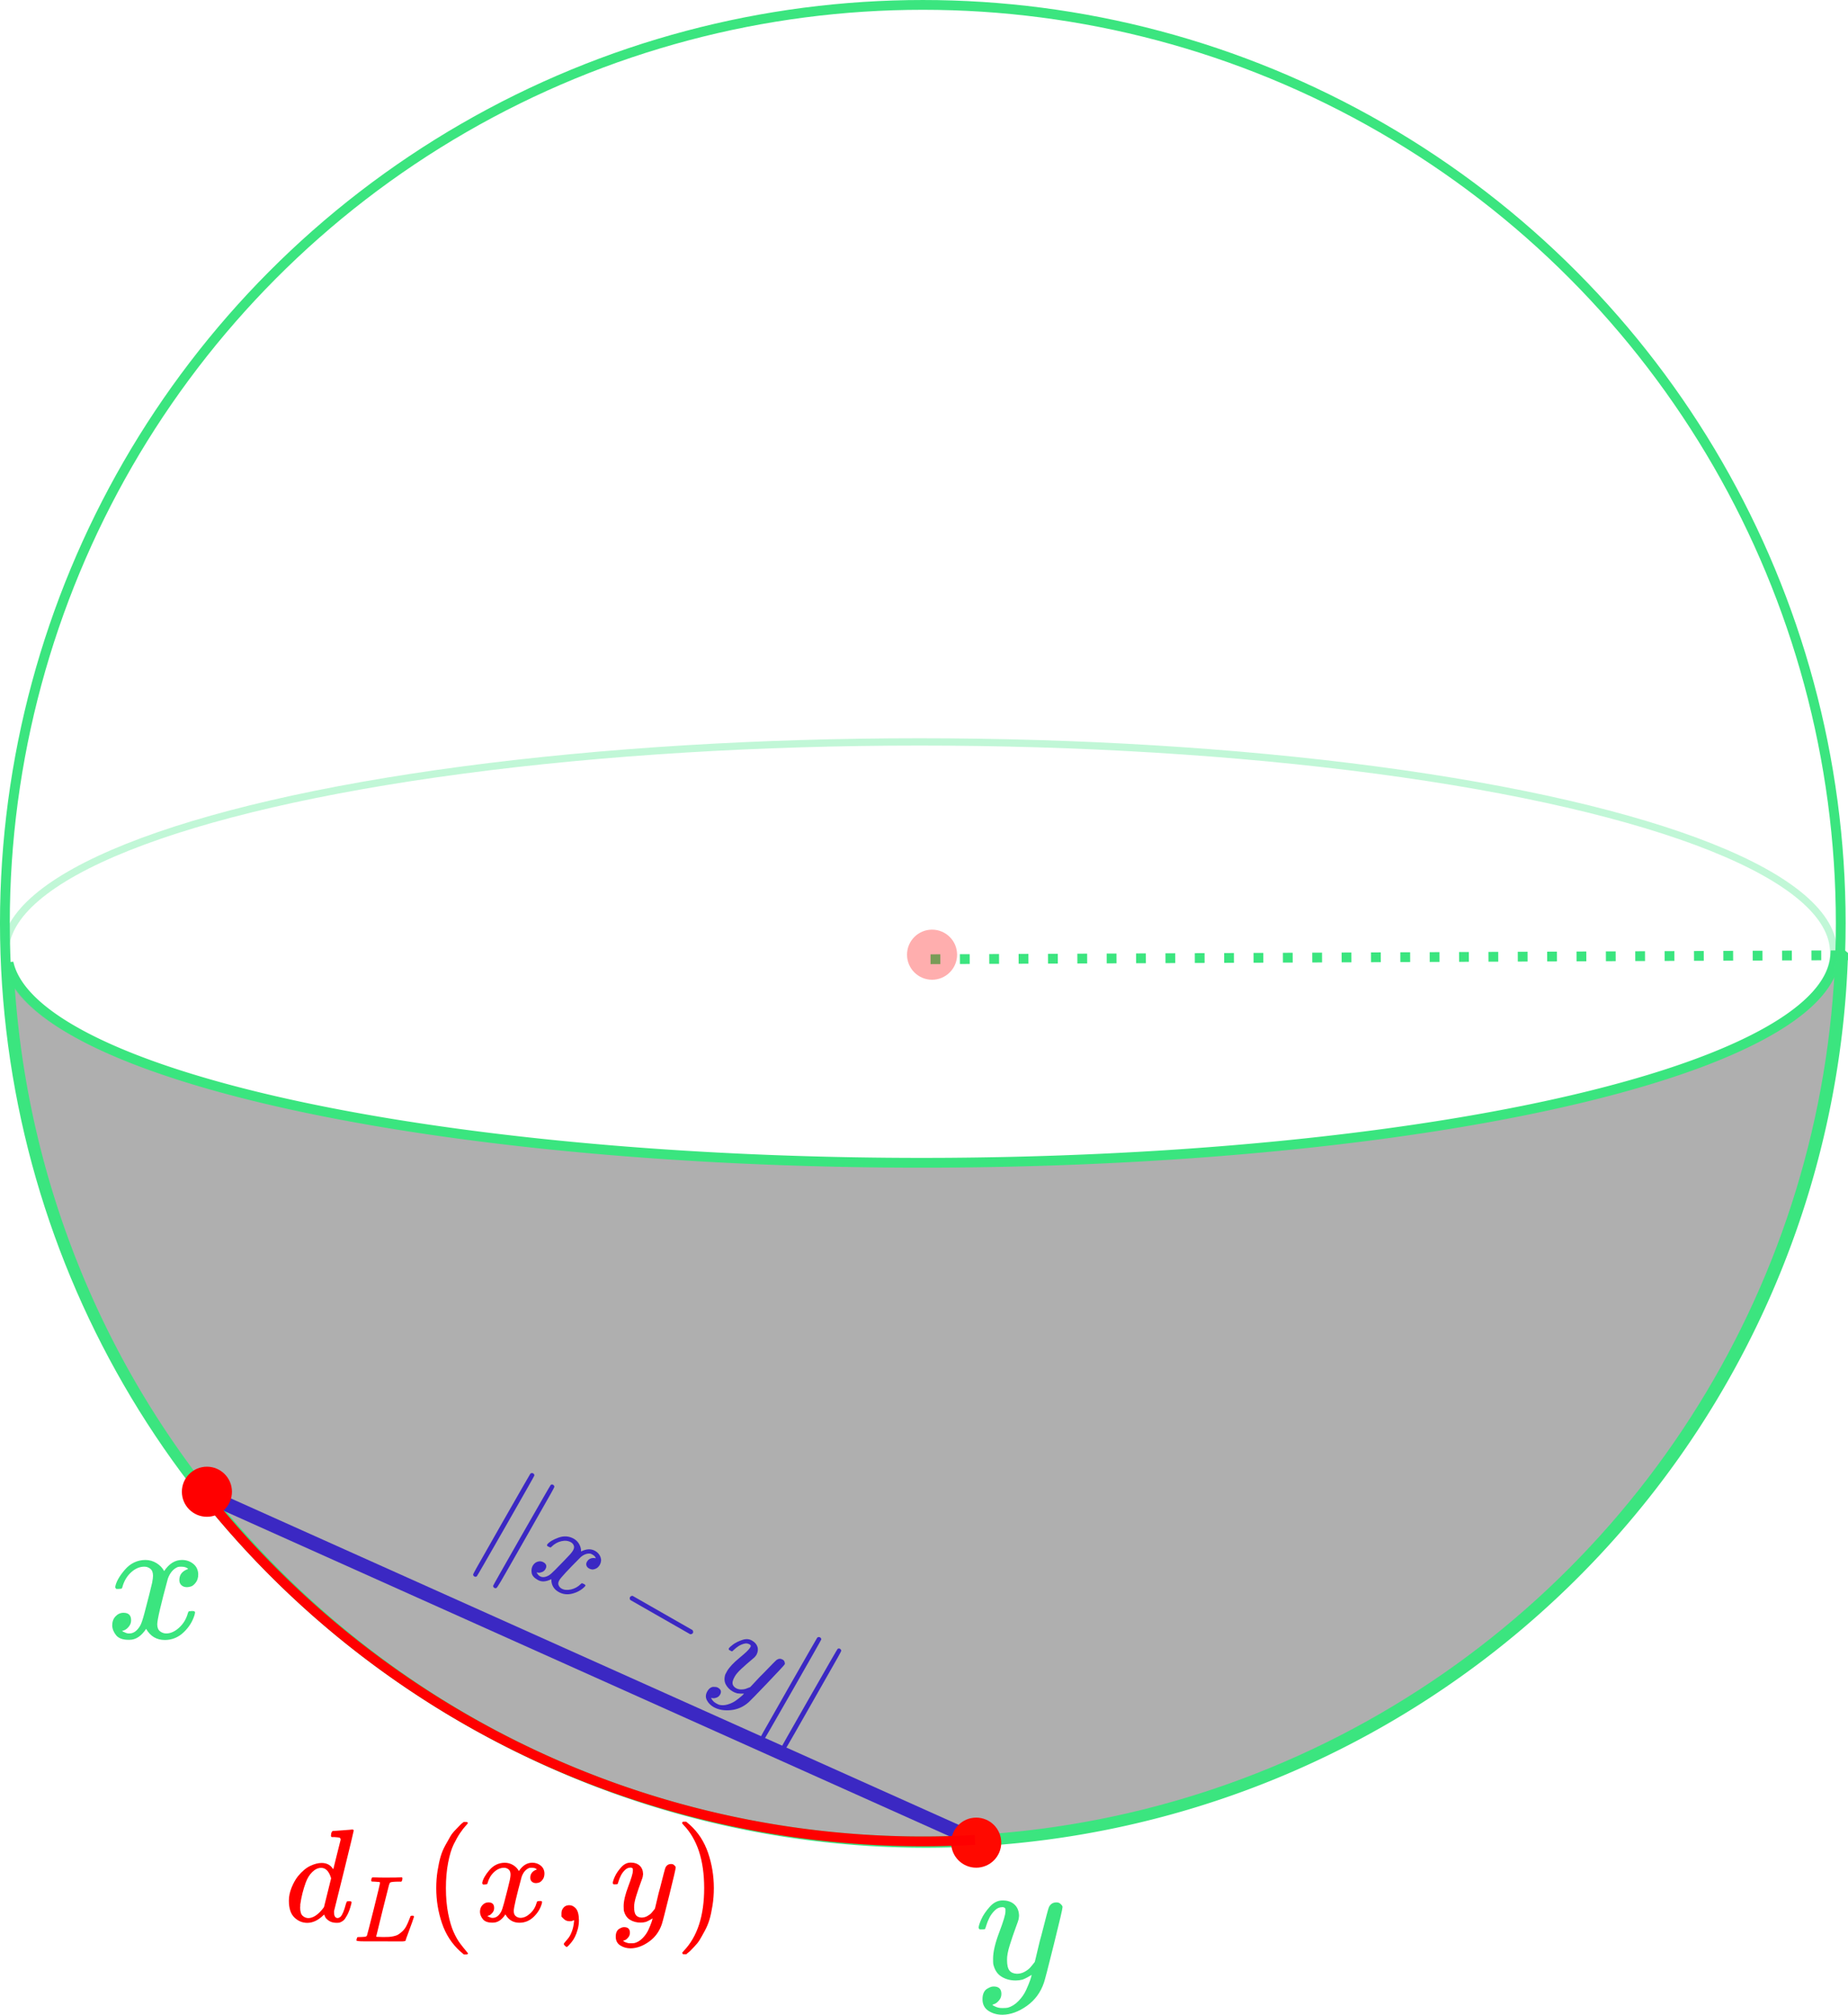 <?xml version="1.0" encoding="UTF-8" standalone="no"?>
<!-- Created with Inkscape (http://www.inkscape.org/) -->

<svg
   xmlns:dc="http://purl.org/dc/elements/1.1/"
   xmlns:cc="http://creativecommons.org/ns#"
   xmlns:rdf="http://www.w3.org/1999/02/22-rdf-syntax-ns#"
   xmlns:svg="http://www.w3.org/2000/svg"
   xmlns="http://www.w3.org/2000/svg"
   xmlns:xlink="http://www.w3.org/1999/xlink"
   xmlns:sodipodi="http://sodipodi.sourceforge.net/DTD/sodipodi-0.dtd"
   xmlns:inkscape="http://www.inkscape.org/namespaces/inkscape"
   width="125.557mm"
   height="136.862mm"
   viewBox="0 0 125.557 136.862"
   version="1.1"
   id="svg8"
   inkscape:version="0.92.5 (2060ec1f9f, 2020-04-08)"
   sodipodi:docname="geodesic.svg">
  <defs
     id="defs2">
    <inkscape:path-effect
       only_selected="false"
       apply_with_weight="true"
       apply_no_weight="true"
       helper_size="0"
       steps="2"
       weight="33.333"
       is_visible="true"
       id="path-effect907"
       effect="bspline" />
    <inkscape:path-effect
       effect="bspline"
       id="path-effect823"
       is_visible="true"
       weight="33.333"
       steps="2"
       helper_size="0"
       apply_no_weight="true"
       apply_with_weight="true"
       only_selected="false" />
    <path
       d="m 366,683 q 1,0 72,5 71,5 73,6 12,0 12,-8 0,-7 -73,-302 -73,-295 -75,-301 -2,-6 -1,-15 0,-42 28,-42 9,1 20,9 21,20 41,96 6,20 10,21 2,1 10,1 h 4 4 q 15,0 15,-8 0,-5 -3,-16 Q 490,79 473,48 456,17 445,8 434,-1 417,-8 q -8,-2 -24,-2 -34,0 -57,15 -23,15 -30,31 l -6,15 q -1,1 -4,-1 -2,-2 -4,-4 -59,-56 -120,-56 -55,0 -97,40 -42,40 -42,127 0,48 20,98 20,50 48,86 47,57 94,79 47,22 85,22 56,0 84,-42 5,-6 5,-4 1,4 27,109 26,105 28,111 0,13 -7,16 -7,3 -39,5 h -21 q -6,6 -6,8 0,2 2,19 5,19 13,19 z M 352,326 q -23,79 -75,79 -35,0 -67,-31 -32,-31 -50,-81 -29,-79 -41,-164 0,-3 0,-11 0,-8 -1,-12 0,-45 18,-62 18,-17 43,-18 54,0 111,72 l 8,11 z"
       id="MJX-8-TEX-I-64"
       inkscape:connector-curvature="0" />
    <path
       d="m 228,637 q -34,0 -36,4 -1,2 -1,8 0,24 11,33 2,1 15,1 54,-3 127,-3 141,0 162,3 h 12 q 6,-6 6,-9 0,-3 -2,-18 -5,-15 -9,-19 h -38 q -69,-1 -81,-9 -7,-4 -14,-28 Q 373,576 313,336 297,271 279,198 261,125 252,88 l -9,-36 q 0,-4 9,-4 9,0 59,-2 h 17 q 32,0 51,1 19,1 49,7 30,6 50,18 20,12 44,34 24,22 42,55 16,30 30,67 14,37 17,42 5,3 17,3 h 13 q 6,-9 6,-11 0,-2 -20,-59 Q 607,146 583,83 559,20 557,9 555,4 553,3 551,2 537,0 523,-2 494,-1 483,-1 418,-1 353,-1 294,0 H 116 q -84,0 -84,10 0,7 2,14 5,19 10,21 4,1 15,1 h 6 q 27,0 60,3 14,3 19,12 3,4 72,278 69,274 69,289 0,7 -57,9 z"
       id="MJX-8-TEX-I-4C"
       inkscape:connector-curvature="0" />
    <path
       d="m 94,250 q 0,69 10,131 10,62 23,107 13,45 37,88 24,43 38,67 14,24 42,52 28,28 33,34 5,6 25,21 h 13 4 q 14,0 14,-9 0,-3 -17,-21 -17,-18 -41,-53 -24,-35 -49,-86 -25,-51 -42,-138 -17,-87 -17,-193 0,-106 17,-192 17,-86 41,-139 24,-53 49,-86 25,-33 42,-53 17,-20 17,-21 0,-9 -15,-9 h -3 -13 l -28,24 Q 180,-141 137,-14 94,113 94,250 Z"
       id="MJX-8-TEX-N-28"
       inkscape:connector-curvature="0" />
    <path
       d="m 52,289 q 7,42 54,97 47,55 116,56 35,0 64,-18 29,-18 43,-45 42,63 101,63 37,0 64,-22 27,-22 28,-59 0,-29 -14,-47 -14,-18 -27,-22 -13,-4 -23,-4 -19,0 -31,11 -12,11 -12,29 0,46 50,63 -11,13 -40,13 -13,0 -19,-2 -38,-16 -56,-66 -60,-221 -60,-258 0,-28 16,-40 16,-12 35,-12 37,0 73,33 36,33 49,81 3,10 6,11 3,1 16,2 h 4 q 15,0 15,-8 0,-1 -2,-11 Q 486,77 440,33 394,-11 333,-11 263,-11 227,52 186,-10 133,-10 h -6 q -49,0 -70,26 -21,26 -22,55 0,32 19,52 19,20 45,20 43,0 43,-42 Q 142,81 130,66 118,51 107,46 96,41 94,41 l -3,-1 q 0,-1 6,-4 6,-3 16,-7 10,-4 19,-3 36,0 62,45 9,16 23,68 14,52 28,108 14,56 16,66 5,27 5,39 0,28 -15,40 -15,12 -34,12 -40,0 -75,-32 -35,-32 -49,-82 -2,-9 -5,-10 -3,-1 -16,-2 H 58 q -6,6 -6,11 z"
       id="MJX-8-TEX-I-78"
       inkscape:connector-curvature="0" />
    <path
       d="m 78,35 q 0,0 0,25 0,25 16,43 16,18 43,18 28,0 50,-25 22,-25 23,-88 0,-35 -9,-68 -9,-33 -21,-57 -12,-24 -26,-41 -14,-17 -24,-27 -10,-10 -13,-9 -4,0 -13,9 -9,9 -9,13 0,4 11,16 11,12 25,30 14,18 26,50 12,32 16,73 V 9 L 172,8 Q 170,7 167,6 164,5 161,3 158,1 152,1 146,1 140,0 113,0 96,17 Z"
       id="MJX-8-TEX-N-2C"
       inkscape:connector-curvature="0" />
    <path
       d="m 21,287 q 0,14 15,48 15,34 48,71 33,37 74,36 41,0 66,-23 25,-23 26,-64 -2,-19 -3,-21 0,-3 -16,-46 -16,-43 -33,-97 -17,-54 -16,-86 0,-43 14,-60 14,-17 42,-18 23,0 43,11 20,11 31,23 11,12 27,33 0,1 5,20 5,19 14,59 9,40 19,74 38,150 42,157 13,27 43,27 13,0 21,-7 8,-7 11,-12 3,-5 2,-9 0,-13 -49,-210 -49,-197 -56,-216 -28,-83 -97,-132 -69,-49 -138,-50 -45,0 -79,22 -34,22 -34,66 0,22 7,37 7,15 19,22 12,7 20,10 8,3 17,3 44,0 44,-42 0,-20 -12,-35 -12,-15 -23,-20 -11,-5 -13,-5 l -3,-1 q 2,-5 19,-12 17,-7 34,-7 h 8 q 17,0 26,2 33,9 61,38 28,29 43,62 15,33 23,56 8,23 8,30 l -6,-4 q -6,-4 -19,-11 -13,-7 -26,-12 -20,-5 -39,-5 -46,0 -81,22 -35,22 -46,71 -1,7 -1,31 0,57 35,149 35,92 35,117 0,1 0,2 0,9 0,12 0,3 -4,7 -4,4 -11,4 h -4 Q 131,404 112,385 93,366 82,344 71,322 65,302 59,282 57,280 55,278 41,278 H 27 q -6,6 -6,9 z"
       id="MJX-8-TEX-I-79"
       inkscape:connector-curvature="0" />
    <path
       d="m 60,749 4,1 q 5,0 10,0 h 12 l 28,-24 q 94,-85 137,-212 43,-127 43,-264 0,-68 -10,-131 -10,-63 -23,-107 -13,-44 -37,-88 -24,-44 -38,-67 -14,-23 -41,-51 -27,-28 -32,-33 -5,-5 -23,-19 -3,-3 -4,-4 H 74 q -8,0 -11,0 -3,0 -5,3 -2,3 -3,9 1,1 11,13 155,161 155,475 0,314 -155,475 -10,12 -11,13 0,8 5,11 z"
       id="MJX-8-TEX-N-29"
       inkscape:connector-curvature="0" />
    <path
       d="m 52,289 q 7,42 54,97 47,55 116,56 35,0 64,-18 29,-18 43,-45 42,63 101,63 37,0 64,-22 27,-22 28,-59 0,-29 -14,-47 -14,-18 -27,-22 -13,-4 -23,-4 -19,0 -31,11 -12,11 -12,29 0,46 50,63 -11,13 -40,13 -13,0 -19,-2 -38,-16 -56,-66 -60,-221 -60,-258 0,-28 16,-40 16,-12 35,-12 37,0 73,33 36,33 49,81 3,10 6,11 3,1 16,2 h 4 q 15,0 15,-8 0,-1 -2,-11 Q 486,77 440,33 394,-11 333,-11 263,-11 227,52 186,-10 133,-10 h -6 q -49,0 -70,26 -21,26 -22,55 0,32 19,52 19,20 45,20 43,0 43,-42 Q 142,81 130,66 118,51 107,46 96,41 94,41 l -3,-1 q 0,-1 6,-4 6,-3 16,-7 10,-4 19,-3 36,0 62,45 9,16 23,68 14,52 28,108 14,56 16,66 5,27 5,39 0,28 -15,40 -15,12 -34,12 -40,0 -75,-32 -35,-32 -49,-82 -2,-9 -5,-10 -3,-1 -16,-2 H 58 q -6,6 -6,11 z"
       id="MJX-9-TEX-I-78"
       inkscape:connector-curvature="0" />
    <path
       d="m 21,287 q 0,14 15,48 15,34 48,71 33,37 74,36 41,0 66,-23 25,-23 26,-64 -2,-19 -3,-21 0,-3 -16,-46 -16,-43 -33,-97 -17,-54 -16,-86 0,-43 14,-60 14,-17 42,-18 23,0 43,11 20,11 31,23 11,12 27,33 0,1 5,20 5,19 14,59 9,40 19,74 38,150 42,157 13,27 43,27 13,0 21,-7 8,-7 11,-12 3,-5 2,-9 0,-13 -49,-210 -49,-197 -56,-216 -28,-83 -97,-132 -69,-49 -138,-50 -45,0 -79,22 -34,22 -34,66 0,22 7,37 7,15 19,22 12,7 20,10 8,3 17,3 44,0 44,-42 0,-20 -12,-35 -12,-15 -23,-20 -11,-5 -13,-5 l -3,-1 q 2,-5 19,-12 17,-7 34,-7 h 8 q 17,0 26,2 33,9 61,38 28,29 43,62 15,33 23,56 8,23 8,30 l -6,-4 q -6,-4 -19,-11 -13,-7 -26,-12 -20,-5 -39,-5 -46,0 -81,22 -35,22 -46,71 -1,7 -1,31 0,57 35,149 35,92 35,117 0,1 0,2 0,9 0,12 0,3 -4,7 -4,4 -11,4 h -4 Q 131,404 112,385 93,366 82,344 71,322 65,302 59,282 57,280 55,278 41,278 H 27 q -6,6 -6,9 z"
       id="MJX-10-TEX-I-79"
       inkscape:connector-curvature="0" />
    <path
       d="m 133,736 q 5,14 20,14 11,0 17,-11 2,-4 2,-489 0,-485 -2,-489 -6,-11 -18,-11 -8,0 -14,6 l -1,1 q -4,2 -4,64 0,62 -1,429 0,481 1,486 z m 196,3 q 5,11 17,11 7,0 15,-6 l 1,-1 q 4,-2 4,-64 0,-62 1,-429 1,-367 0,-428 -1,-61 -5,-65 l -1,-1 q -6,-6 -14,-6 -12,0 -18,11 -2,4 -2,489 0,485 2,489 z"
       id="MJX-18-TEX-N-2225"
       inkscape:connector-curvature="0" />
    <path
       d="m 52,289 q 7,42 54,97 47,55 116,56 35,0 64,-18 29,-18 43,-45 42,63 101,63 37,0 64,-22 27,-22 28,-59 0,-29 -14,-47 -14,-18 -27,-22 -13,-4 -23,-4 -19,0 -31,11 -12,11 -12,29 0,46 50,63 -11,13 -40,13 -13,0 -19,-2 -38,-16 -56,-66 -60,-221 -60,-258 0,-28 16,-40 16,-12 35,-12 37,0 73,33 36,33 49,81 3,10 6,11 3,1 16,2 h 4 q 15,0 15,-8 0,-1 -2,-11 Q 486,77 440,33 394,-11 333,-11 263,-11 227,52 186,-10 133,-10 h -6 q -49,0 -70,26 -21,26 -22,55 0,32 19,52 19,20 45,20 43,0 43,-42 Q 142,81 130,66 118,51 107,46 96,41 94,41 l -3,-1 q 0,-1 6,-4 6,-3 16,-7 10,-4 19,-3 36,0 62,45 9,16 23,68 14,52 28,108 14,56 16,66 5,27 5,39 0,28 -15,40 -15,12 -34,12 -40,0 -75,-32 -35,-32 -49,-82 -2,-9 -5,-10 -3,-1 -16,-2 H 58 q -6,6 -6,11 z"
       id="MJX-18-TEX-I-78"
       inkscape:connector-curvature="0" />
    <path
       d="m 84,237 q 0,0 0,13 0,13 14,20 h 581 q 15,-8 15,-20 0,-12 -15,-20 H 98 q -14,7 -14,20 z"
       id="MJX-18-TEX-N-2212"
       inkscape:connector-curvature="0" />
    <path
       d="m 21,287 q 0,14 15,48 15,34 48,71 33,37 74,36 41,0 66,-23 25,-23 26,-64 -2,-19 -3,-21 0,-3 -16,-46 -16,-43 -33,-97 -17,-54 -16,-86 0,-43 14,-60 14,-17 42,-18 23,0 43,11 20,11 31,23 11,12 27,33 0,1 5,20 5,19 14,59 9,40 19,74 38,150 42,157 13,27 43,27 13,0 21,-7 8,-7 11,-12 3,-5 2,-9 0,-13 -49,-210 -49,-197 -56,-216 -28,-83 -97,-132 -69,-49 -138,-50 -45,0 -79,22 -34,22 -34,66 0,22 7,37 7,15 19,22 12,7 20,10 8,3 17,3 44,0 44,-42 0,-20 -12,-35 -12,-15 -23,-20 -11,-5 -13,-5 l -3,-1 q 2,-5 19,-12 17,-7 34,-7 h 8 q 17,0 26,2 33,9 61,38 28,29 43,62 15,33 23,56 8,23 8,30 l -6,-4 q -6,-4 -19,-11 -13,-7 -26,-12 -20,-5 -39,-5 -46,0 -81,22 -35,22 -46,71 -1,7 -1,31 0,57 35,149 35,92 35,117 0,1 0,2 0,9 0,12 0,3 -4,7 -4,4 -11,4 h -4 Q 131,404 112,385 93,366 82,344 71,322 65,302 59,282 57,280 55,278 41,278 H 27 q -6,6 -6,9 z"
       id="MJX-18-TEX-I-79"
       inkscape:connector-curvature="0" />
  </defs>
  <sodipodi:namedview
     id="base"
     pagecolor="#ffffff"
     bordercolor="#666666"
     borderopacity="1.0"
     inkscape:pageopacity="0.0"
     inkscape:pageshadow="2"
     inkscape:zoom="0.98994949"
     inkscape:cx="186.94322"
     inkscape:cy="260.30089"
     inkscape:document-units="mm"
     inkscape:current-layer="layer1"
     showgrid="false"
     inkscape:window-width="1920"
     inkscape:window-height="1056"
     inkscape:window-x="0"
     inkscape:window-y="0"
     inkscape:window-maximized="1"
     fit-margin-top="0"
     fit-margin-left="0"
     fit-margin-right="0"
     fit-margin-bottom="0" />
  <g
     inkscape:label="Layer 1"
     inkscape:groupmode="layer"
     id="layer1"
     transform="translate(-47.293,-80.843)">
    <path
       style="fill:#000000;fill-opacity:0.314;stroke:#3be57f;stroke-width:0.665;stroke-miterlimit:4;stroke-dasharray:none;stroke-dashoffset:0;stroke-opacity:1"
       d="m 172.517,145.725 -0.53,0.002 a 62.118,14.301 0 0 1 -60.526,14.086 62.118,14.301 0 0 1 -63.588,-13.585 62.366,62.366 0 0 0 62.564,59.778 62.366,62.366 0 0 0 62.079,-60.282 z"
       id="circle850"
       inkscape:connector-curvature="0" />
    <path
       sodipodi:nodetypes="cc"
       inkscape:original-d="m 100.97117,149.71471 c 17.46135,7.82826 34.92243,15.65679 52.38324,23.48559"
       inkscape:path-effect="#path-effect907"
       inkscape:connector-curvature="0"
       id="path905"
       d="m 100.971,149.715 c 17.461,7.829 34.922,15.657 52.383,23.486"
       style="fill:none;stroke:#3b28c3;stroke-width:0.965;stroke-linecap:butt;stroke-linejoin:miter;stroke-miterlimit:4;stroke-dasharray:none;stroke-dashoffset:0;stroke-opacity:1"
       transform="translate(-39.823,32.607)" />
    <path
       style="fill:none;stroke:#3be57f;stroke-width:0.665;stroke-linecap:butt;stroke-linejoin:miter;stroke-miterlimit:4;stroke-dasharray:0.665, 1.33;stroke-dashoffset:0;stroke-opacity:1"
       d="m 110.516,145.993 c 20.491,-0.089 40.982,-0.178 61.472,-0.267"
       id="path821"
       inkscape:connector-curvature="0"
       inkscape:path-effect="#path-effect823"
       inkscape:original-d="m 110.51595,145.99271 c 20.49093,-0.0893 40.98159,-0.17844 61.47199,-0.26727"
       sodipodi:nodetypes="cc" />
    <circle
       style="fill:none;fill-opacity:1;stroke:#3be57f;stroke-width:0.665;stroke-miterlimit:4;stroke-dasharray:none;stroke-dashoffset:0;stroke-opacity:1"
       id="path815"
       cx="109.991"
       cy="143.542"
       r="62.366" />
    <ellipse
       style="fill:none;fill-opacity:1;stroke:#3be57f;stroke-width:0.495;stroke-miterlimit:4;stroke-dasharray:none;stroke-dashoffset:0;stroke-opacity:0.314"
       id="path817"
       cx="109.758"
       cy="145.534"
       rx="62.118"
       ry="14.301" />
    <circle
       style="fill:#ff0000;fill-opacity:1;stroke:none;stroke-width:0.165;stroke-miterlimit:4;stroke-dasharray:0.495, 0.165;stroke-dashoffset:0;stroke-opacity:1"
       id="path819-3"
       cx="61.351"
       cy="182.161"
       r="1.701" />
    <circle
       style="fill:#ff0900;fill-opacity:1;stroke:none;stroke-width:0.165;stroke-miterlimit:4;stroke-dasharray:0.495, 0.165;stroke-dashoffset:0;stroke-opacity:1"
       id="path819-6"
       cx="113.618"
       cy="205.995"
       r="1.701" />
    <circle
       style="fill:#ff0000;fill-opacity:0.319;stroke:none;stroke-width:0.165;stroke-miterlimit:4;stroke-dasharray:0.495, 0.165;stroke-dashoffset:0;stroke-opacity:1"
       id="path819"
       cx="110.619"
       cy="145.685"
       r="1.701"
       inkscape:transform-center-x="0.26726953"
       inkscape:transform-center-y="-10.958051" />
    <path
       id="circle855"
       style="fill:none;fill-opacity:1;stroke:#ff0000;stroke-width:0.665;stroke-miterlimit:4;stroke-dasharray:none;stroke-dashoffset:0;stroke-opacity:1"
       sodipodi:type="arc"
       sodipodi:cx="109.99107"
       sodipodi:cy="143.54167"
       sodipodi:rx="62.36607"
       sodipodi:ry="62.36607"
       sodipodi:start="1.5140013"
       sodipodi:end="2.4705395"
       sodipodi:open="true"
       d="M 113.531,205.807 A 62.366,62.366 0 0 1 61.148,182.322" />
    <g
       id="g898"
       transform="translate(28.726,115.85)">
      <g
         word-spacing="normal"
         letter-spacing="normal"
         font-size-adjust="none"
         font-stretch="normal"
         font-weight="normal"
         font-variant="normal"
         font-style="normal"
         stroke-miterlimit="10.433"
         xml:space="preserve"
         transform="matrix(0.3,0,0,-0.3,-52.5,222.75)"
         id="g896"
         style="font-style:normal;font-variant:normal;font-weight:normal;font-stretch:normal;letter-spacing:normal;word-spacing:normal;text-anchor:start;fill:none;fill-opacity:1;fill-rule:evenodd;stroke:#000000;stroke-linecap:butt;stroke-linejoin:miter;stroke-miterlimit:10.433;stroke-dasharray:none;stroke-dashoffset:0;stroke-opacity:1" />    </g>
    <g
       id="g1194"
       transform="matrix(0.009,-1.0447628e-5,-1.0447628e-5,-0.009,66.625,211.354)"
       style="fill:#ff0000;fill-opacity:1;stroke:currentColor;stroke-width:0">
      <g
         id="g1192"
         data-mml-node="math"
         style="fill:#ff0000;fill-opacity:1">
        <g
           id="g1170"
           data-mml-node="msub"
           style="fill:#ff0000;fill-opacity:1">
          <g
             id="g1164"
             data-mml-node="mi"
             style="fill:#ff0000;fill-opacity:1">
            <use
               id="use1162"
               xlink:href="#MJX-8-TEX-I-64"
               x="0"
               y="0"
               width="100%"
               height="100%"
               style="fill:#ff0000;fill-opacity:1" />
          </g>
          <g
             id="g1168"
             transform="matrix(0.707,0,0,0.707,520,-150)"
             data-mml-node="mi"
             style="fill:#ff0000;fill-opacity:1">
            <use
               id="use1166"
               xlink:href="#MJX-8-TEX-I-4C"
               x="0"
               y="0"
               width="100%"
               height="100%"
               style="fill:#ff0000;fill-opacity:1" />
          </g>
        </g>
        <g
           id="g1174"
           transform="translate(1051.5)"
           data-mml-node="mo"
           style="fill:#ff0000;fill-opacity:1">
          <use
             id="use1172"
             xlink:href="#MJX-8-TEX-N-28"
             x="0"
             y="0"
             width="100%"
             height="100%"
             style="fill:#ff0000;fill-opacity:1" />
        </g>
        <g
           id="g1178"
           transform="translate(1440.5)"
           data-mml-node="mi"
           style="fill:#ff0000;fill-opacity:1">
          <use
             id="use1176"
             xlink:href="#MJX-8-TEX-I-78"
             x="0"
             y="0"
             width="100%"
             height="100%"
             style="fill:#ff0000;fill-opacity:1" />
        </g>
        <g
           id="g1182"
           transform="translate(2012.5)"
           data-mml-node="mo"
           style="fill:#ff0000;fill-opacity:1">
          <use
             id="use1180"
             xlink:href="#MJX-8-TEX-N-2C"
             x="0"
             y="0"
             width="100%"
             height="100%"
             style="fill:#ff0000;fill-opacity:1" />
        </g>
        <g
           id="g1186"
           transform="translate(2457.2)"
           data-mml-node="mi"
           style="fill:#ff0000;fill-opacity:1">
          <use
             id="use1184"
             xlink:href="#MJX-8-TEX-I-79"
             x="0"
             y="0"
             width="100%"
             height="100%"
             style="fill:#ff0000;fill-opacity:1" />
        </g>
        <g
           id="g1190"
           transform="translate(2947.2)"
           data-mml-node="mo"
           style="fill:#ff0000;fill-opacity:1">
          <use
             id="use1188"
             xlink:href="#MJX-8-TEX-N-29"
             x="0"
             y="0"
             width="100%"
             height="100%"
             style="fill:#ff0000;fill-opacity:1" />
        </g>
      </g>
    </g>
    <g
       id="g1235"
       transform="matrix(0.012,0,0,-0.012,54.497,192.098)"
       style="fill:#3be57f;fill-opacity:1;stroke:currentColor;stroke-width:0">
      <g
         id="g1233"
         data-mml-node="math"
         style="fill:#3be57f;fill-opacity:1">
        <g
           id="g1231"
           data-mml-node="mi"
           style="fill:#3be57f;fill-opacity:1">
          <use
             id="use1229"
             xlink:href="#MJX-9-TEX-I-78"
             x="0"
             y="0"
             width="100%"
             height="100%"
             style="fill:#3be57f;fill-opacity:1" />
        </g>
      </g>
    </g>
    <g
       id="g1257"
       transform="matrix(0.012,0,0,-0.012,113.53,215.224)"
       style="fill:#3be57f;fill-opacity:1;stroke:currentColor;stroke-width:0">
      <g
         id="g1255"
         data-mml-node="math"
         style="fill:#3be57f;fill-opacity:1">
        <g
           id="g1253"
           data-mml-node="mi"
           style="fill:#3be57f;fill-opacity:1">
          <use
             id="use1251"
             xlink:href="#MJX-10-TEX-I-79"
             x="0"
             y="0"
             width="100%"
             height="100%"
             style="fill:#3be57f;fill-opacity:1" />
        </g>
      </g>
    </g>
    <g
       id="g1298"
       transform="matrix(0.007,0.004,0.004,-0.007,79.452,185.555)"
       style="fill:#3b28c3;fill-opacity:1;stroke:#3b28c3;stroke-width:0;stroke-opacity:1">
      <g
         id="g1296"
         data-mml-node="math"
         style="fill:#3b28c3;fill-opacity:1;stroke:#3b28c3;stroke-opacity:1">
        <g
           id="g1278"
           data-mml-node="mo"
           style="fill:#3b28c3;fill-opacity:1;stroke:#3b28c3;stroke-opacity:1">
          <use
             id="use1276"
             xlink:href="#MJX-18-TEX-N-2225"
             x="0"
             y="0"
             width="100%"
             height="100%"
             style="fill:#3b28c3;fill-opacity:1;stroke:#3b28c3;stroke-opacity:1" />
        </g>
        <g
           id="g1282"
           transform="translate(500)"
           data-mml-node="mi"
           style="fill:#3b28c3;fill-opacity:1;stroke:#3b28c3;stroke-opacity:1">
          <use
             id="use1280"
             xlink:href="#MJX-18-TEX-I-78"
             x="0"
             y="0"
             width="100%"
             height="100%"
             style="fill:#3b28c3;fill-opacity:1;stroke:#3b28c3;stroke-opacity:1" />
        </g>
        <g
           id="g1286"
           transform="translate(1294.2)"
           data-mml-node="mo"
           style="fill:#3b28c3;fill-opacity:1;stroke:#3b28c3;stroke-opacity:1">
          <use
             id="use1284"
             xlink:href="#MJX-18-TEX-N-2212"
             x="0"
             y="0"
             width="100%"
             height="100%"
             style="fill:#3b28c3;fill-opacity:1;stroke:#3b28c3;stroke-opacity:1" />
        </g>
        <g
           id="g1290"
           transform="translate(2294.4)"
           data-mml-node="mi"
           style="fill:#3b28c3;fill-opacity:1;stroke:#3b28c3;stroke-opacity:1">
          <use
             id="use1288"
             xlink:href="#MJX-18-TEX-I-79"
             x="0"
             y="0"
             width="100%"
             height="100%"
             style="fill:#3b28c3;fill-opacity:1;stroke:#3b28c3;stroke-opacity:1" />
        </g>
        <g
           id="g1294"
           transform="translate(2784.4)"
           data-mml-node="mo"
           style="fill:#3b28c3;fill-opacity:1;stroke:#3b28c3;stroke-opacity:1">
          <use
             id="use1292"
             xlink:href="#MJX-18-TEX-N-2225"
             x="0"
             y="0"
             width="100%"
             height="100%"
             style="fill:#3b28c3;fill-opacity:1;stroke:#3b28c3;stroke-opacity:1" />
        </g>
      </g>
    </g>
  </g>
</svg>

